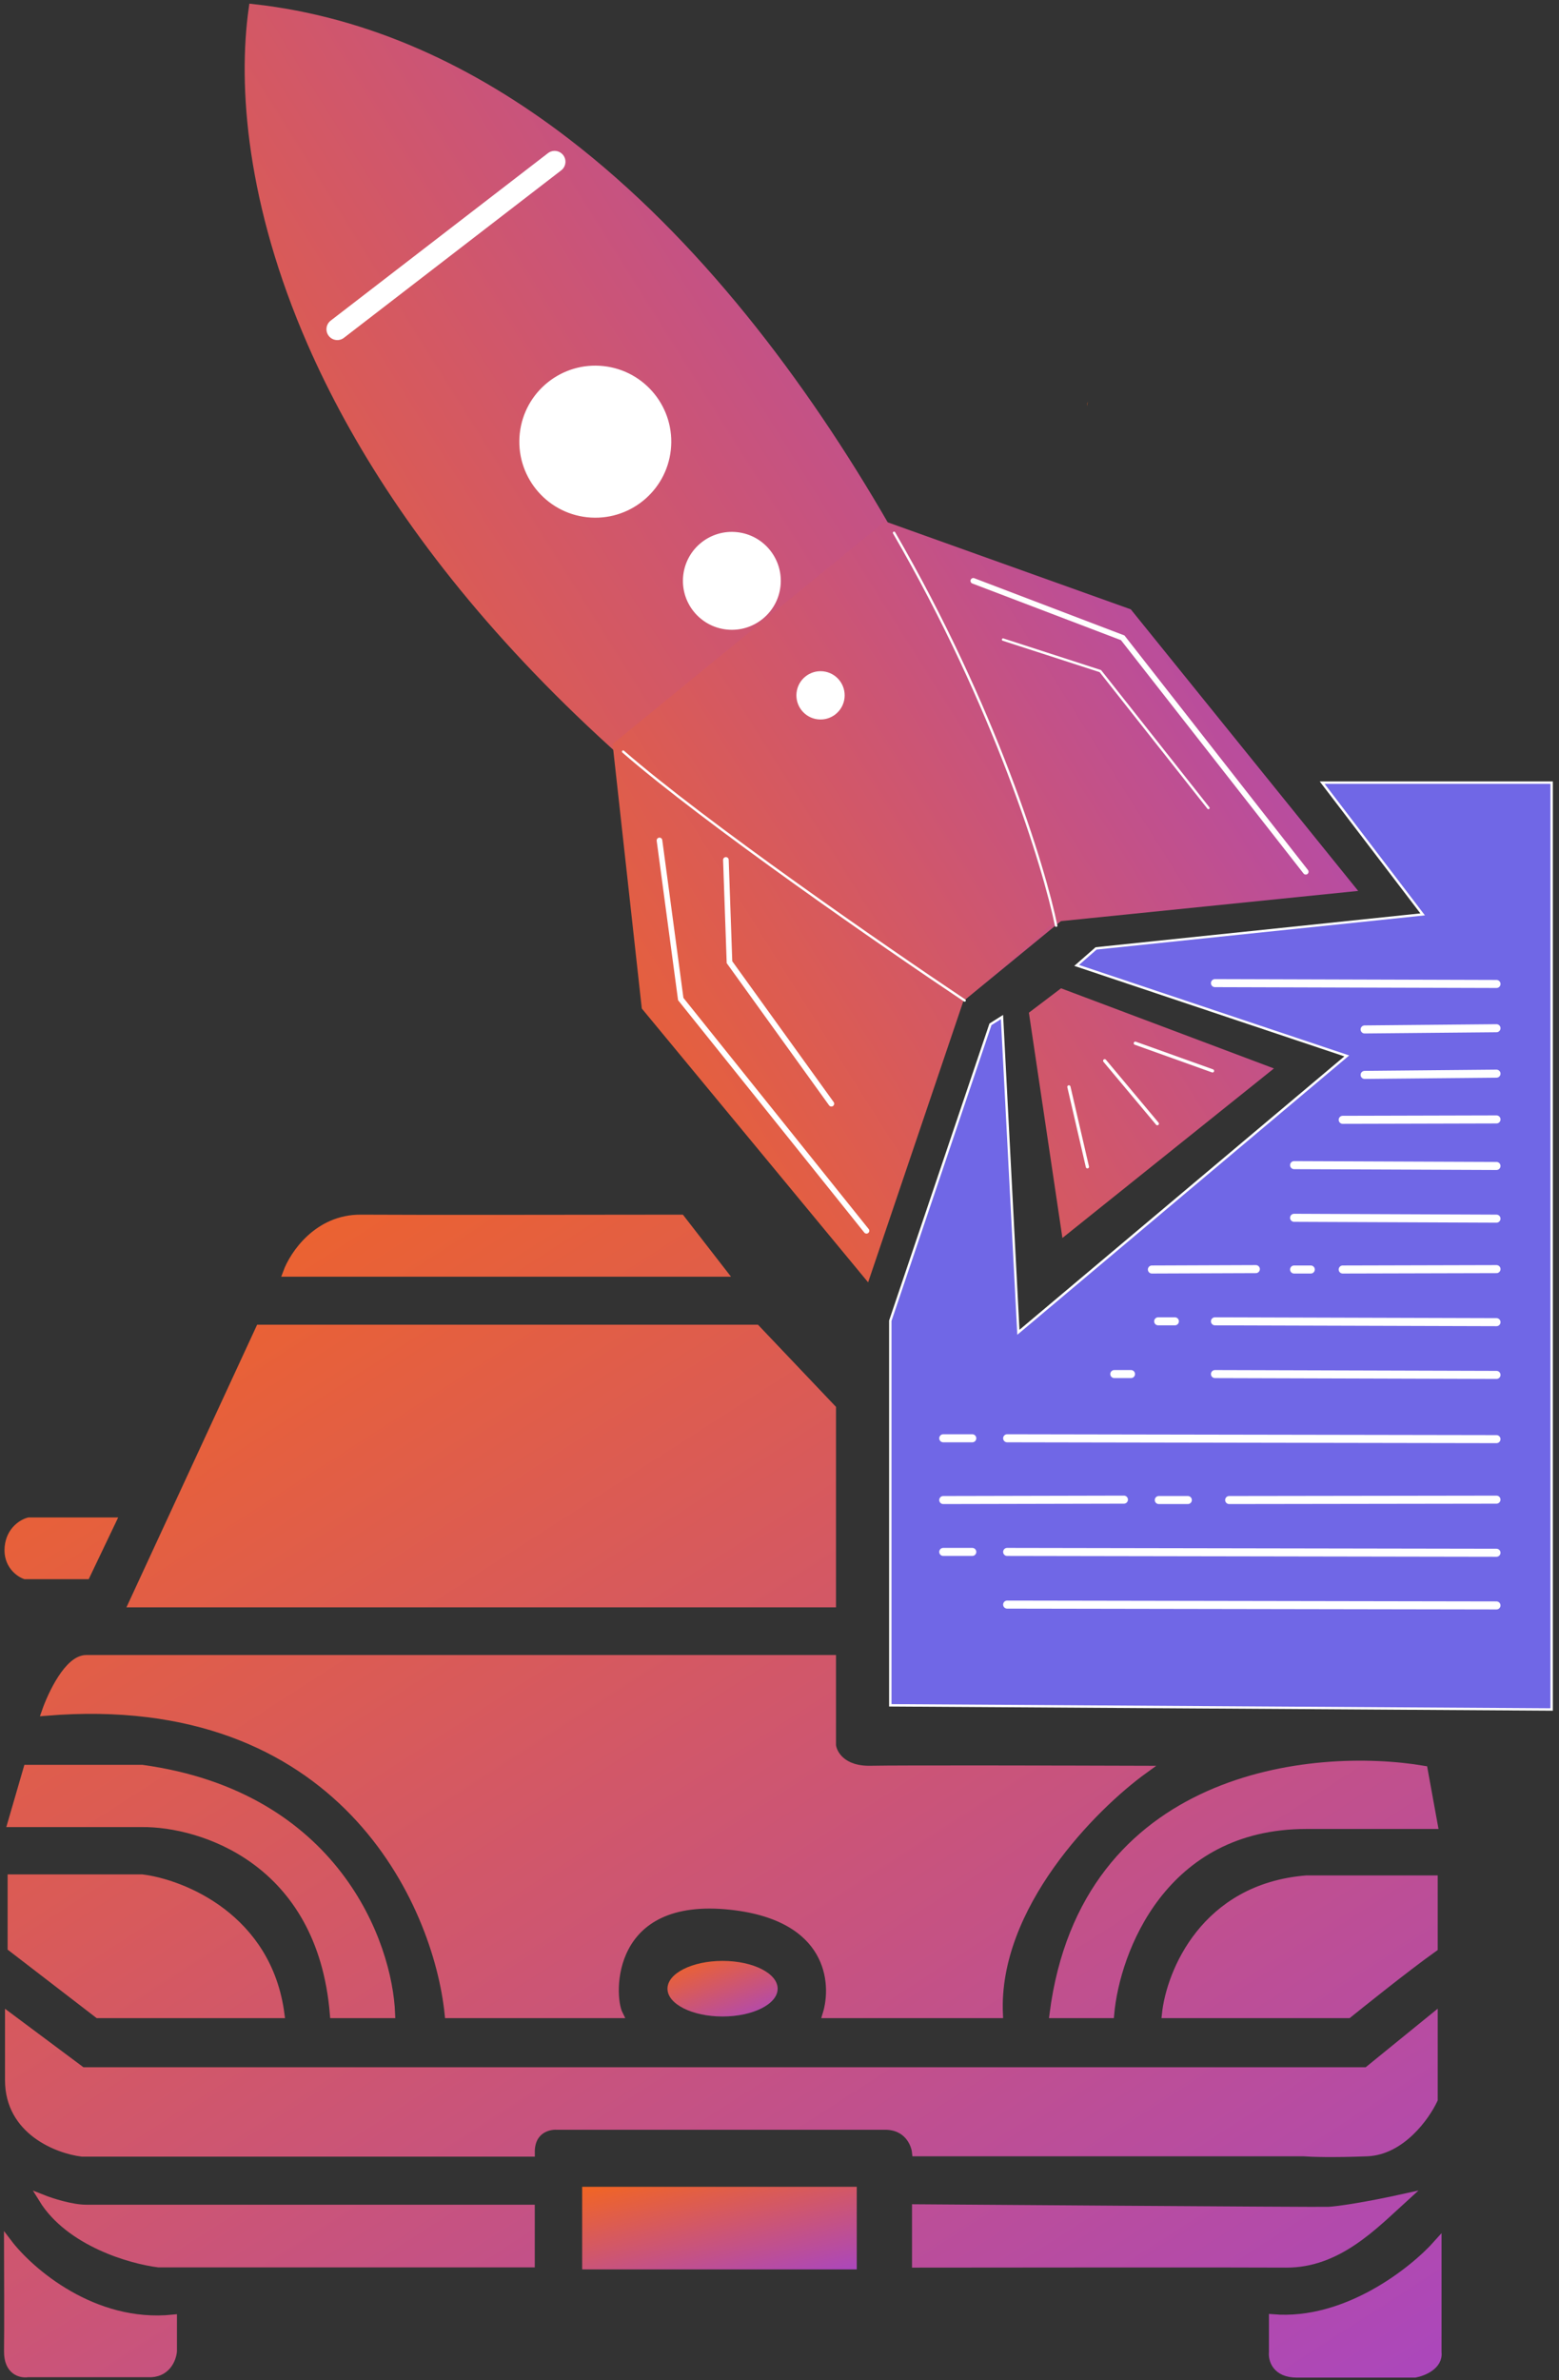 <svg width="194" height="296" viewBox="0 0 194 296" fill="none" xmlns="http://www.w3.org/2000/svg">
<rect x="0" y="0" width="194" height="296" fill="#333333" stroke="none"/>
<path d="M44.919 151.549C39.546 151.506 36.541 156.009 35.711 158.266H89.945L84.733 151.549C73.701 151.567 50.293 151.592 44.919 151.549Z" fill="url(#paint0_linear_3149_2197)"/>
<path d="M94.105 165.233H32.317L16.518 199.38H103.53V175.153L94.105 165.233Z" fill="url(#paint1_linear_3149_2197)"/>
<path d="M103.53 206.312H10.725C8.521 206.312 6.452 210.681 5.693 212.865C42.462 209.826 54.44 236.669 55.833 250.47H77.001C75.801 248.049 75.554 235.282 91.021 237.001C103.394 238.375 104.076 246.553 102.87 250.47H124.301C123.694 237.023 136.077 224.609 142.344 220.082C132.5 220.05 111.918 220.006 108.348 220.082C104.777 220.158 103.648 218.088 103.53 217.043V206.312Z" fill="url(#paint2_linear_3149_2197)"/>
<path d="M131.1 250.47C134.949 220.58 163.409 217.757 177.158 220.082L178.408 226.942H162.565C144.693 226.942 138.841 242.627 138.149 250.47H131.1Z" fill="url(#paint3_linear_3149_2197)"/>
<path d="M178.408 242.237V233.721H162.565C149.891 234.741 145.632 245.312 145.087 250.47H167.767L167.802 250.442C168.72 249.702 174.968 244.672 178.408 242.237Z" fill="url(#paint4_linear_3149_2197)"/>
<path d="M1.45 226.708L3.409 219.967H17.681C41.721 223.279 48.357 241.682 48.67 250.47H41.549C39.984 231.293 24.985 226.638 17.681 226.708H1.45Z" fill="url(#paint5_linear_3149_2197)"/>
<path d="M17.681 233.592H1.45V242.2L12.204 250.47H34.898C33.332 238.493 22.768 234.227 17.681 233.592Z" fill="url(#paint6_linear_3149_2197)"/>
<path d="M10.725 195.878L13.916 189.2H3.608C2.846 189.383 1.272 190.279 1.077 192.402C0.882 194.524 2.358 195.604 3.121 195.878H10.725Z" fill="url(#paint7_linear_3149_2197)"/>
<path d="M10.214 257.572L1.123 250.796V258.687C1.123 264.999 7.183 267.321 10.214 267.692H66.047C66.013 264.879 68.177 264.29 69.263 264.347H70.85H110.13C112.943 264.347 113.875 266.549 113.99 267.649H162.19C163.062 267.721 165.869 267.821 170.123 267.649C174.377 267.478 177.419 263.204 178.408 261.088V250.839L170.123 257.572H10.214Z" fill="url(#paint8_linear_3149_2197)"/>
<path d="M160.038 281.491C166.469 281.528 170.958 276.777 174.786 273.297C170.123 274.331 166.52 274.875 165.312 274.931C164.104 274.986 113.99 274.614 113.99 274.614V281.491C126.66 281.475 153.608 281.453 160.038 281.491Z" fill="url(#paint9_linear_3149_2197)"/>
<path d="M66.047 281.464V274.669H10.731C8.901 274.669 6.353 273.842 5.308 273.428C8.656 278.864 16.329 281.05 19.747 281.464H66.047Z" fill="url(#paint10_linear_3149_2197)"/>
<path d="M158.404 292.519V288.294C167.513 289.039 175.852 282.423 178.884 279.021V292.519C179.084 294.18 177.105 294.977 176.091 295.168H161.376C158.77 295.168 158.309 293.402 158.404 292.519Z" fill="url(#paint11_linear_3149_2197)"/>
<path d="M21.52 292.365V288.34C11.614 289.355 3.713 282.492 1.001 278.933C1.015 282.361 1.036 289.845 1.001 292.365C0.966 294.885 2.619 295.253 3.451 295.121H18.37C20.715 295.261 21.447 293.342 21.52 292.365Z" fill="url(#paint12_linear_3149_2197)"/>
<path d="M44.919 151.549C39.546 151.506 36.541 156.009 35.711 158.266H89.945L84.733 151.549C73.701 151.567 50.293 151.592 44.919 151.549Z" stroke="url(#paint13_linear_3149_2197)"/>
<path d="M94.105 165.233H32.317L16.518 199.38H103.53V175.153L94.105 165.233Z" stroke="url(#paint14_linear_3149_2197)"/>
<path d="M103.53 206.312H10.725C8.521 206.312 6.452 210.681 5.693 212.865C42.462 209.826 54.44 236.669 55.833 250.47H77.001C75.801 248.049 75.554 235.282 91.021 237.001C103.394 238.375 104.076 246.553 102.87 250.47H124.301C123.694 237.023 136.077 224.609 142.344 220.082C132.5 220.05 111.918 220.006 108.348 220.082C104.777 220.158 103.648 218.088 103.53 217.043V206.312Z" stroke="url(#paint15_linear_3149_2197)"/>
<path d="M131.1 250.47C134.949 220.58 163.409 217.757 177.158 220.082L178.408 226.942H162.565C144.693 226.942 138.841 242.627 138.149 250.47H131.1Z" stroke="url(#paint16_linear_3149_2197)"/>
<path d="M178.408 242.237V233.721H162.565C149.891 234.741 145.632 245.312 145.087 250.47H167.767L167.802 250.442C168.72 249.702 174.968 244.672 178.408 242.237Z" stroke="url(#paint17_linear_3149_2197)"/>
<path d="M1.45 226.708L3.409 219.967H17.681C41.721 223.279 48.357 241.682 48.67 250.47H41.549C39.984 231.293 24.985 226.638 17.681 226.708H1.45Z" stroke="url(#paint18_linear_3149_2197)"/>
<path d="M17.681 233.592H1.45V242.2L12.204 250.47H34.898C33.332 238.493 22.768 234.227 17.681 233.592Z" stroke="url(#paint19_linear_3149_2197)"/>
<path d="M10.725 195.878L13.916 189.2H3.608C2.846 189.383 1.272 190.279 1.077 192.402C0.882 194.524 2.358 195.604 3.121 195.878H10.725Z" stroke="url(#paint20_linear_3149_2197)"/>
<path d="M10.214 257.572L1.123 250.796V258.687C1.123 264.999 7.183 267.321 10.214 267.692H66.047C66.013 264.879 68.177 264.29 69.263 264.347H70.85H110.13C112.943 264.347 113.875 266.549 113.99 267.649H162.19C163.062 267.721 165.869 267.821 170.123 267.649C174.377 267.478 177.419 263.204 178.408 261.088V250.839L170.123 257.572H10.214Z" stroke="url(#paint21_linear_3149_2197)"/>
<path d="M160.038 281.491C166.469 281.528 170.958 276.777 174.786 273.297C170.123 274.331 166.52 274.875 165.312 274.931C164.104 274.986 113.99 274.614 113.99 274.614V281.491C126.66 281.475 153.608 281.453 160.038 281.491Z" stroke="url(#paint22_linear_3149_2197)"/>
<path d="M66.047 281.464V274.669H10.731C8.901 274.669 6.353 273.842 5.308 273.428C8.656 278.864 16.329 281.05 19.747 281.464H66.047Z" stroke="url(#paint23_linear_3149_2197)"/>
<path d="M158.404 292.519V288.294C167.513 289.039 175.852 282.423 178.884 279.021V292.519C179.084 294.18 177.105 294.977 176.091 295.168H161.376C158.77 295.168 158.309 293.402 158.404 292.519Z" stroke="url(#paint24_linear_3149_2197)"/>
<path d="M21.52 292.365V288.34C11.614 289.355 3.713 282.492 1.001 278.933C1.015 282.361 1.036 289.845 1.001 292.365C0.966 294.885 2.619 295.253 3.451 295.121H18.37C20.715 295.261 21.447 293.342 21.52 292.365Z" stroke="url(#paint25_linear_3149_2197)"/>
<ellipse cx="89.915" cy="247.306" rx="6.855" ry="3.457" fill="url(#paint26_linear_3149_2197)"/>
<path d="M123.252 127.381L110.788 164.242V212.066L193.084 212.585V97.328H164.529L177.033 113.709L136.395 117.939L133.978 120.054L167.591 131.309L126.727 165.677L124.687 126.475L123.252 127.381Z" fill="#7067E6" stroke="white" stroke-width="0.3"/>
<path d="M161.035 157.871H161.381H163.112" stroke="white" stroke-linecap="round" stroke-linejoin="round"/>
<path d="M138.662 170.873H139.008H140.74" stroke="white" stroke-linecap="round" stroke-linejoin="round"/>
<path d="M144.122 164.314H144.468H146.2" stroke="white" stroke-linecap="round" stroke-linejoin="round"/>
<path d="M151.188 122.258L157.028 122.275L186.223 122.362" stroke="white" stroke-linecap="round" stroke-linejoin="round"/>
<path d="M151.188 164.314L157.028 164.332L186.223 164.419" stroke="white" stroke-linecap="round" stroke-linejoin="round"/>
<path d="M161.035 144.891L165.232 144.908L186.221 144.995" stroke="white" stroke-linecap="round" stroke-linejoin="round"/>
<path d="M151.188 170.873L157.028 170.89L186.223 170.977" stroke="white" stroke-linecap="round" stroke-linejoin="round"/>
<path d="M161.035 151.441L165.232 151.459L186.221 151.546" stroke="white" stroke-linecap="round" stroke-linejoin="round"/>
<path d="M143.34 157.871L145.496 157.863L156.275 157.822" stroke="white" stroke-linecap="round" stroke-linejoin="round"/>
<path d="M144.2 186.539H144.802H147.812" stroke="white" stroke-linecap="round" stroke-linejoin="round"/>
<path d="M117.377 178.859H117.979H120.989" stroke="white" stroke-linecap="round" stroke-linejoin="round"/>
<path d="M117.377 192.99H117.979H120.989" stroke="white" stroke-linecap="round" stroke-linejoin="round"/>
<path d="M125.328 178.859L135.477 178.877L186.22 178.964" stroke="white" stroke-linecap="round" stroke-linejoin="round"/>
<path d="M125.328 192.99L135.477 193.008L186.22 193.095" stroke="white" stroke-linecap="round" stroke-linejoin="round"/>
<path d="M125.328 199.541L135.477 199.558L186.22 199.645" stroke="white" stroke-linecap="round" stroke-linejoin="round"/>
<path d="M117.377 186.539L121.124 186.531L139.859 186.489" stroke="white" stroke-linecap="round" stroke-linejoin="round"/>
<path d="M152.956 186.539L158.499 186.531L186.219 186.49" stroke="white" stroke-linecap="round" stroke-linejoin="round"/>
<path d="M167.084 157.871L170.274 157.863L186.223 157.822" stroke="white" stroke-linecap="round" stroke-linejoin="round"/>
<path d="M167.084 139.256L170.274 139.248L186.223 139.207" stroke="white" stroke-linecap="round" stroke-linejoin="round"/>
<path d="M169.812 133.67L172.547 133.644L186.222 133.517" stroke="white" stroke-linecap="round" stroke-linejoin="round"/>
<path d="M169.812 128.018L172.547 127.992L186.222 127.865" stroke="white" stroke-linecap="round" stroke-linejoin="round"/>
<rect x="72.444" y="271.941" width="34.168" height="10.27" fill="url(#paint27_linear_3149_2197)"/>
<path d="M135.378 49.786L135.302 50.482C135.282 50.306 135.301 50.127 135.359 49.96L135.378 49.786Z" fill="url(#paint28_linear_3149_2197)"/>
<path d="M131.62 114.227L119.701 123.995C72.713 96.311 49.369 66.944 38.747 42.661C31.193 25.394 30.072 10.697 31.457 1.004C45.815 2.581 58.816 8.733 70.374 17.584C102.718 42.353 123.763 88.262 131.62 114.227Z" fill="url(#paint29_linear_3149_2197)"/>
<path d="M38.747 42.661C31.193 25.394 30.072 10.697 31.457 1.004C45.815 2.581 58.816 8.733 70.374 17.584M38.747 42.661C49.369 66.944 72.713 96.311 119.701 123.995L131.62 114.227C123.763 88.262 102.718 42.353 70.374 17.584M38.747 42.661L70.374 17.584" stroke="url(#paint30_linear_3149_2197)"/>
<path d="M80.345 125.21L76.76 92.743L110.225 65.399L140.416 76.2L168.041 110.386L130.939 114.155L119.452 124.199L107.842 158.457L80.345 125.21Z" fill="url(#paint31_linear_3149_2197)"/>
<path d="M128.573 126.152L132.572 153.016L157.529 133.027L132.118 123.466L128.573 126.152Z" fill="url(#paint32_linear_3149_2197)"/>
<path d="M80.345 125.21L76.76 92.743L110.225 65.399L140.416 76.2L168.041 110.386L130.939 114.155L119.452 124.199L107.842 158.457L80.345 125.21Z" stroke="url(#paint33_linear_3149_2197)"/>
<path d="M128.573 126.152L132.572 153.016L157.529 133.027L132.118 123.466L128.573 126.152Z" stroke="url(#paint34_linear_3149_2197)"/>
<circle cx="74.079" cy="54.924" r="9.454" transform="rotate(-83.73 74.079 54.924)" fill="white"/>
<circle cx="91.071" cy="72.231" r="6.089" transform="rotate(-83.73 91.071 72.231)" fill="white"/>
<circle cx="102.106" cy="86.47" r="3.003" transform="rotate(-83.73 102.106 86.47)" fill="white"/>
<path d="M120.041 124.416C110.098 117.772 87.68 102.28 77.543 93.467" stroke="white" stroke-width="0.3" stroke-linecap="round"/>
<path d="M131.427 115.113C129.942 107.855 123.829 87.924 111.255 66.259" stroke="white" stroke-width="0.3" stroke-linecap="round"/>
<path d="M82.065 104.514L84.711 124.236L107.824 153.057" stroke="white" stroke-width="0.7" stroke-linecap="round"/>
<path d="M121.116 72.232L139.71 79.317L162.484 108.407" stroke="white" stroke-width="0.7" stroke-linecap="round"/>
<path d="M41.974 40.941L69.014 20.114" stroke="white" stroke-width="2.7" stroke-linecap="round"/>
<path d="M150.372 100.479L136.927 83.457L124.819 79.535" stroke="white" stroke-width="0.3" stroke-linecap="round"/>
<path d="M144.016 139.737L137.466 131.914" stroke="white" stroke-width="0.4" stroke-linecap="round"/>
<path d="M135.316 145.1L133.013 135.161" stroke="white" stroke-width="0.4" stroke-linecap="round"/>
<path d="M150.883 133.17L141.277 129.731" stroke="white" stroke-width="0.4" stroke-linecap="round"/>
<path d="M103.455 137.254L90.776 119.653L90.329 106.934" stroke="white" stroke-width="0.7" stroke-linecap="round"/>
<defs>
<linearGradient id="paint0_linear_3149_2197" x1="1" y1="151.549" x2="118.403" y2="334.078" gradientUnits="userSpaceOnUse">
<stop stop-color="#F26522"/>
<stop offset="1" stop-color="#AB47BC"/>
</linearGradient>
<linearGradient id="paint1_linear_3149_2197" x1="1" y1="151.549" x2="118.403" y2="334.078" gradientUnits="userSpaceOnUse">
<stop stop-color="#F26522"/>
<stop offset="1" stop-color="#AB47BC"/>
</linearGradient>
<linearGradient id="paint2_linear_3149_2197" x1="1" y1="151.549" x2="118.403" y2="334.078" gradientUnits="userSpaceOnUse">
<stop stop-color="#F26522"/>
<stop offset="1" stop-color="#AB47BC"/>
</linearGradient>
<linearGradient id="paint3_linear_3149_2197" x1="1" y1="151.549" x2="118.403" y2="334.078" gradientUnits="userSpaceOnUse">
<stop stop-color="#F26522"/>
<stop offset="1" stop-color="#AB47BC"/>
</linearGradient>
<linearGradient id="paint4_linear_3149_2197" x1="1" y1="151.549" x2="118.403" y2="334.078" gradientUnits="userSpaceOnUse">
<stop stop-color="#F26522"/>
<stop offset="1" stop-color="#AB47BC"/>
</linearGradient>
<linearGradient id="paint5_linear_3149_2197" x1="1" y1="151.549" x2="118.403" y2="334.078" gradientUnits="userSpaceOnUse">
<stop stop-color="#F26522"/>
<stop offset="1" stop-color="#AB47BC"/>
</linearGradient>
<linearGradient id="paint6_linear_3149_2197" x1="1" y1="151.549" x2="118.403" y2="334.078" gradientUnits="userSpaceOnUse">
<stop stop-color="#F26522"/>
<stop offset="1" stop-color="#AB47BC"/>
</linearGradient>
<linearGradient id="paint7_linear_3149_2197" x1="1" y1="151.549" x2="118.403" y2="334.078" gradientUnits="userSpaceOnUse">
<stop stop-color="#F26522"/>
<stop offset="1" stop-color="#AB47BC"/>
</linearGradient>
<linearGradient id="paint8_linear_3149_2197" x1="1" y1="151.549" x2="118.403" y2="334.078" gradientUnits="userSpaceOnUse">
<stop stop-color="#F26522"/>
<stop offset="1" stop-color="#AB47BC"/>
</linearGradient>
<linearGradient id="paint9_linear_3149_2197" x1="1" y1="151.549" x2="118.403" y2="334.078" gradientUnits="userSpaceOnUse">
<stop stop-color="#F26522"/>
<stop offset="1" stop-color="#AB47BC"/>
</linearGradient>
<linearGradient id="paint10_linear_3149_2197" x1="1" y1="151.549" x2="118.403" y2="334.078" gradientUnits="userSpaceOnUse">
<stop stop-color="#F26522"/>
<stop offset="1" stop-color="#AB47BC"/>
</linearGradient>
<linearGradient id="paint11_linear_3149_2197" x1="1" y1="151.549" x2="118.403" y2="334.078" gradientUnits="userSpaceOnUse">
<stop stop-color="#F26522"/>
<stop offset="1" stop-color="#AB47BC"/>
</linearGradient>
<linearGradient id="paint12_linear_3149_2197" x1="1" y1="151.549" x2="118.403" y2="334.078" gradientUnits="userSpaceOnUse">
<stop stop-color="#F26522"/>
<stop offset="1" stop-color="#AB47BC"/>
</linearGradient>
<linearGradient id="paint13_linear_3149_2197" x1="1" y1="151.549" x2="118.403" y2="334.078" gradientUnits="userSpaceOnUse">
<stop stop-color="#F26522"/>
<stop offset="1" stop-color="#AB47BC"/>
</linearGradient>
<linearGradient id="paint14_linear_3149_2197" x1="1" y1="151.549" x2="118.403" y2="334.078" gradientUnits="userSpaceOnUse">
<stop stop-color="#F26522"/>
<stop offset="1" stop-color="#AB47BC"/>
</linearGradient>
<linearGradient id="paint15_linear_3149_2197" x1="1" y1="151.549" x2="118.403" y2="334.078" gradientUnits="userSpaceOnUse">
<stop stop-color="#F26522"/>
<stop offset="1" stop-color="#AB47BC"/>
</linearGradient>
<linearGradient id="paint16_linear_3149_2197" x1="1" y1="151.549" x2="118.403" y2="334.078" gradientUnits="userSpaceOnUse">
<stop stop-color="#F26522"/>
<stop offset="1" stop-color="#AB47BC"/>
</linearGradient>
<linearGradient id="paint17_linear_3149_2197" x1="1" y1="151.549" x2="118.403" y2="334.078" gradientUnits="userSpaceOnUse">
<stop stop-color="#F26522"/>
<stop offset="1" stop-color="#AB47BC"/>
</linearGradient>
<linearGradient id="paint18_linear_3149_2197" x1="1" y1="151.549" x2="118.403" y2="334.078" gradientUnits="userSpaceOnUse">
<stop stop-color="#F26522"/>
<stop offset="1" stop-color="#AB47BC"/>
</linearGradient>
<linearGradient id="paint19_linear_3149_2197" x1="1" y1="151.549" x2="118.403" y2="334.078" gradientUnits="userSpaceOnUse">
<stop stop-color="#F26522"/>
<stop offset="1" stop-color="#AB47BC"/>
</linearGradient>
<linearGradient id="paint20_linear_3149_2197" x1="1" y1="151.549" x2="118.403" y2="334.078" gradientUnits="userSpaceOnUse">
<stop stop-color="#F26522"/>
<stop offset="1" stop-color="#AB47BC"/>
</linearGradient>
<linearGradient id="paint21_linear_3149_2197" x1="1" y1="151.549" x2="118.403" y2="334.078" gradientUnits="userSpaceOnUse">
<stop stop-color="#F26522"/>
<stop offset="1" stop-color="#AB47BC"/>
</linearGradient>
<linearGradient id="paint22_linear_3149_2197" x1="1" y1="151.549" x2="118.403" y2="334.078" gradientUnits="userSpaceOnUse">
<stop stop-color="#F26522"/>
<stop offset="1" stop-color="#AB47BC"/>
</linearGradient>
<linearGradient id="paint23_linear_3149_2197" x1="1" y1="151.549" x2="118.403" y2="334.078" gradientUnits="userSpaceOnUse">
<stop stop-color="#F26522"/>
<stop offset="1" stop-color="#AB47BC"/>
</linearGradient>
<linearGradient id="paint24_linear_3149_2197" x1="1" y1="151.549" x2="118.403" y2="334.078" gradientUnits="userSpaceOnUse">
<stop stop-color="#F26522"/>
<stop offset="1" stop-color="#AB47BC"/>
</linearGradient>
<linearGradient id="paint25_linear_3149_2197" x1="1" y1="151.549" x2="118.403" y2="334.078" gradientUnits="userSpaceOnUse">
<stop stop-color="#F26522"/>
<stop offset="1" stop-color="#AB47BC"/>
</linearGradient>
<linearGradient id="paint26_linear_3149_2197" x1="83.06" y1="243.85" x2="87.357" y2="254.544" gradientUnits="userSpaceOnUse">
<stop stop-color="#F26522"/>
<stop offset="1" stop-color="#AB47BC"/>
</linearGradient>
<linearGradient id="paint27_linear_3149_2197" x1="72.444" y1="271.941" x2="76.623" y2="289.392" gradientUnits="userSpaceOnUse">
<stop stop-color="#F26522"/>
<stop offset="1" stop-color="#AB47BC"/>
</linearGradient>
<linearGradient id="paint28_linear_3149_2197" x1="139.943" y1="27.34" x2="139.956" y2="27.228" gradientUnits="userSpaceOnUse">
<stop stop-color="#F26522"/>
<stop offset="1" stop-color="#AB47BC"/>
</linearGradient>
<linearGradient id="paint29_linear_3149_2197" x1="19.132" y1="112.945" x2="152.695" y2="29.13" gradientUnits="userSpaceOnUse">
<stop stop-color="#F26522"/>
<stop offset="1" stop-color="#AB47BC"/>
</linearGradient>
<linearGradient id="paint30_linear_3149_2197" x1="19.132" y1="112.945" x2="152.695" y2="29.13" gradientUnits="userSpaceOnUse">
<stop stop-color="#F26522"/>
<stop offset="1" stop-color="#AB47BC"/>
</linearGradient>
<linearGradient id="paint31_linear_3149_2197" x1="69.996" y1="154.299" x2="180.174" y2="84.796" gradientUnits="userSpaceOnUse">
<stop stop-color="#F26522"/>
<stop offset="1" stop-color="#AB47BC"/>
</linearGradient>
<linearGradient id="paint32_linear_3149_2197" x1="69.996" y1="154.299" x2="180.174" y2="84.796" gradientUnits="userSpaceOnUse">
<stop stop-color="#F26522"/>
<stop offset="1" stop-color="#AB47BC"/>
</linearGradient>
<linearGradient id="paint33_linear_3149_2197" x1="69.996" y1="154.299" x2="180.174" y2="84.796" gradientUnits="userSpaceOnUse">
<stop stop-color="#F26522"/>
<stop offset="1" stop-color="#AB47BC"/>
</linearGradient>
<linearGradient id="paint34_linear_3149_2197" x1="69.996" y1="154.299" x2="180.174" y2="84.796" gradientUnits="userSpaceOnUse">
<stop stop-color="#F26522"/>
<stop offset="1" stop-color="#AB47BC"/>
</linearGradient>
</defs>
</svg>
